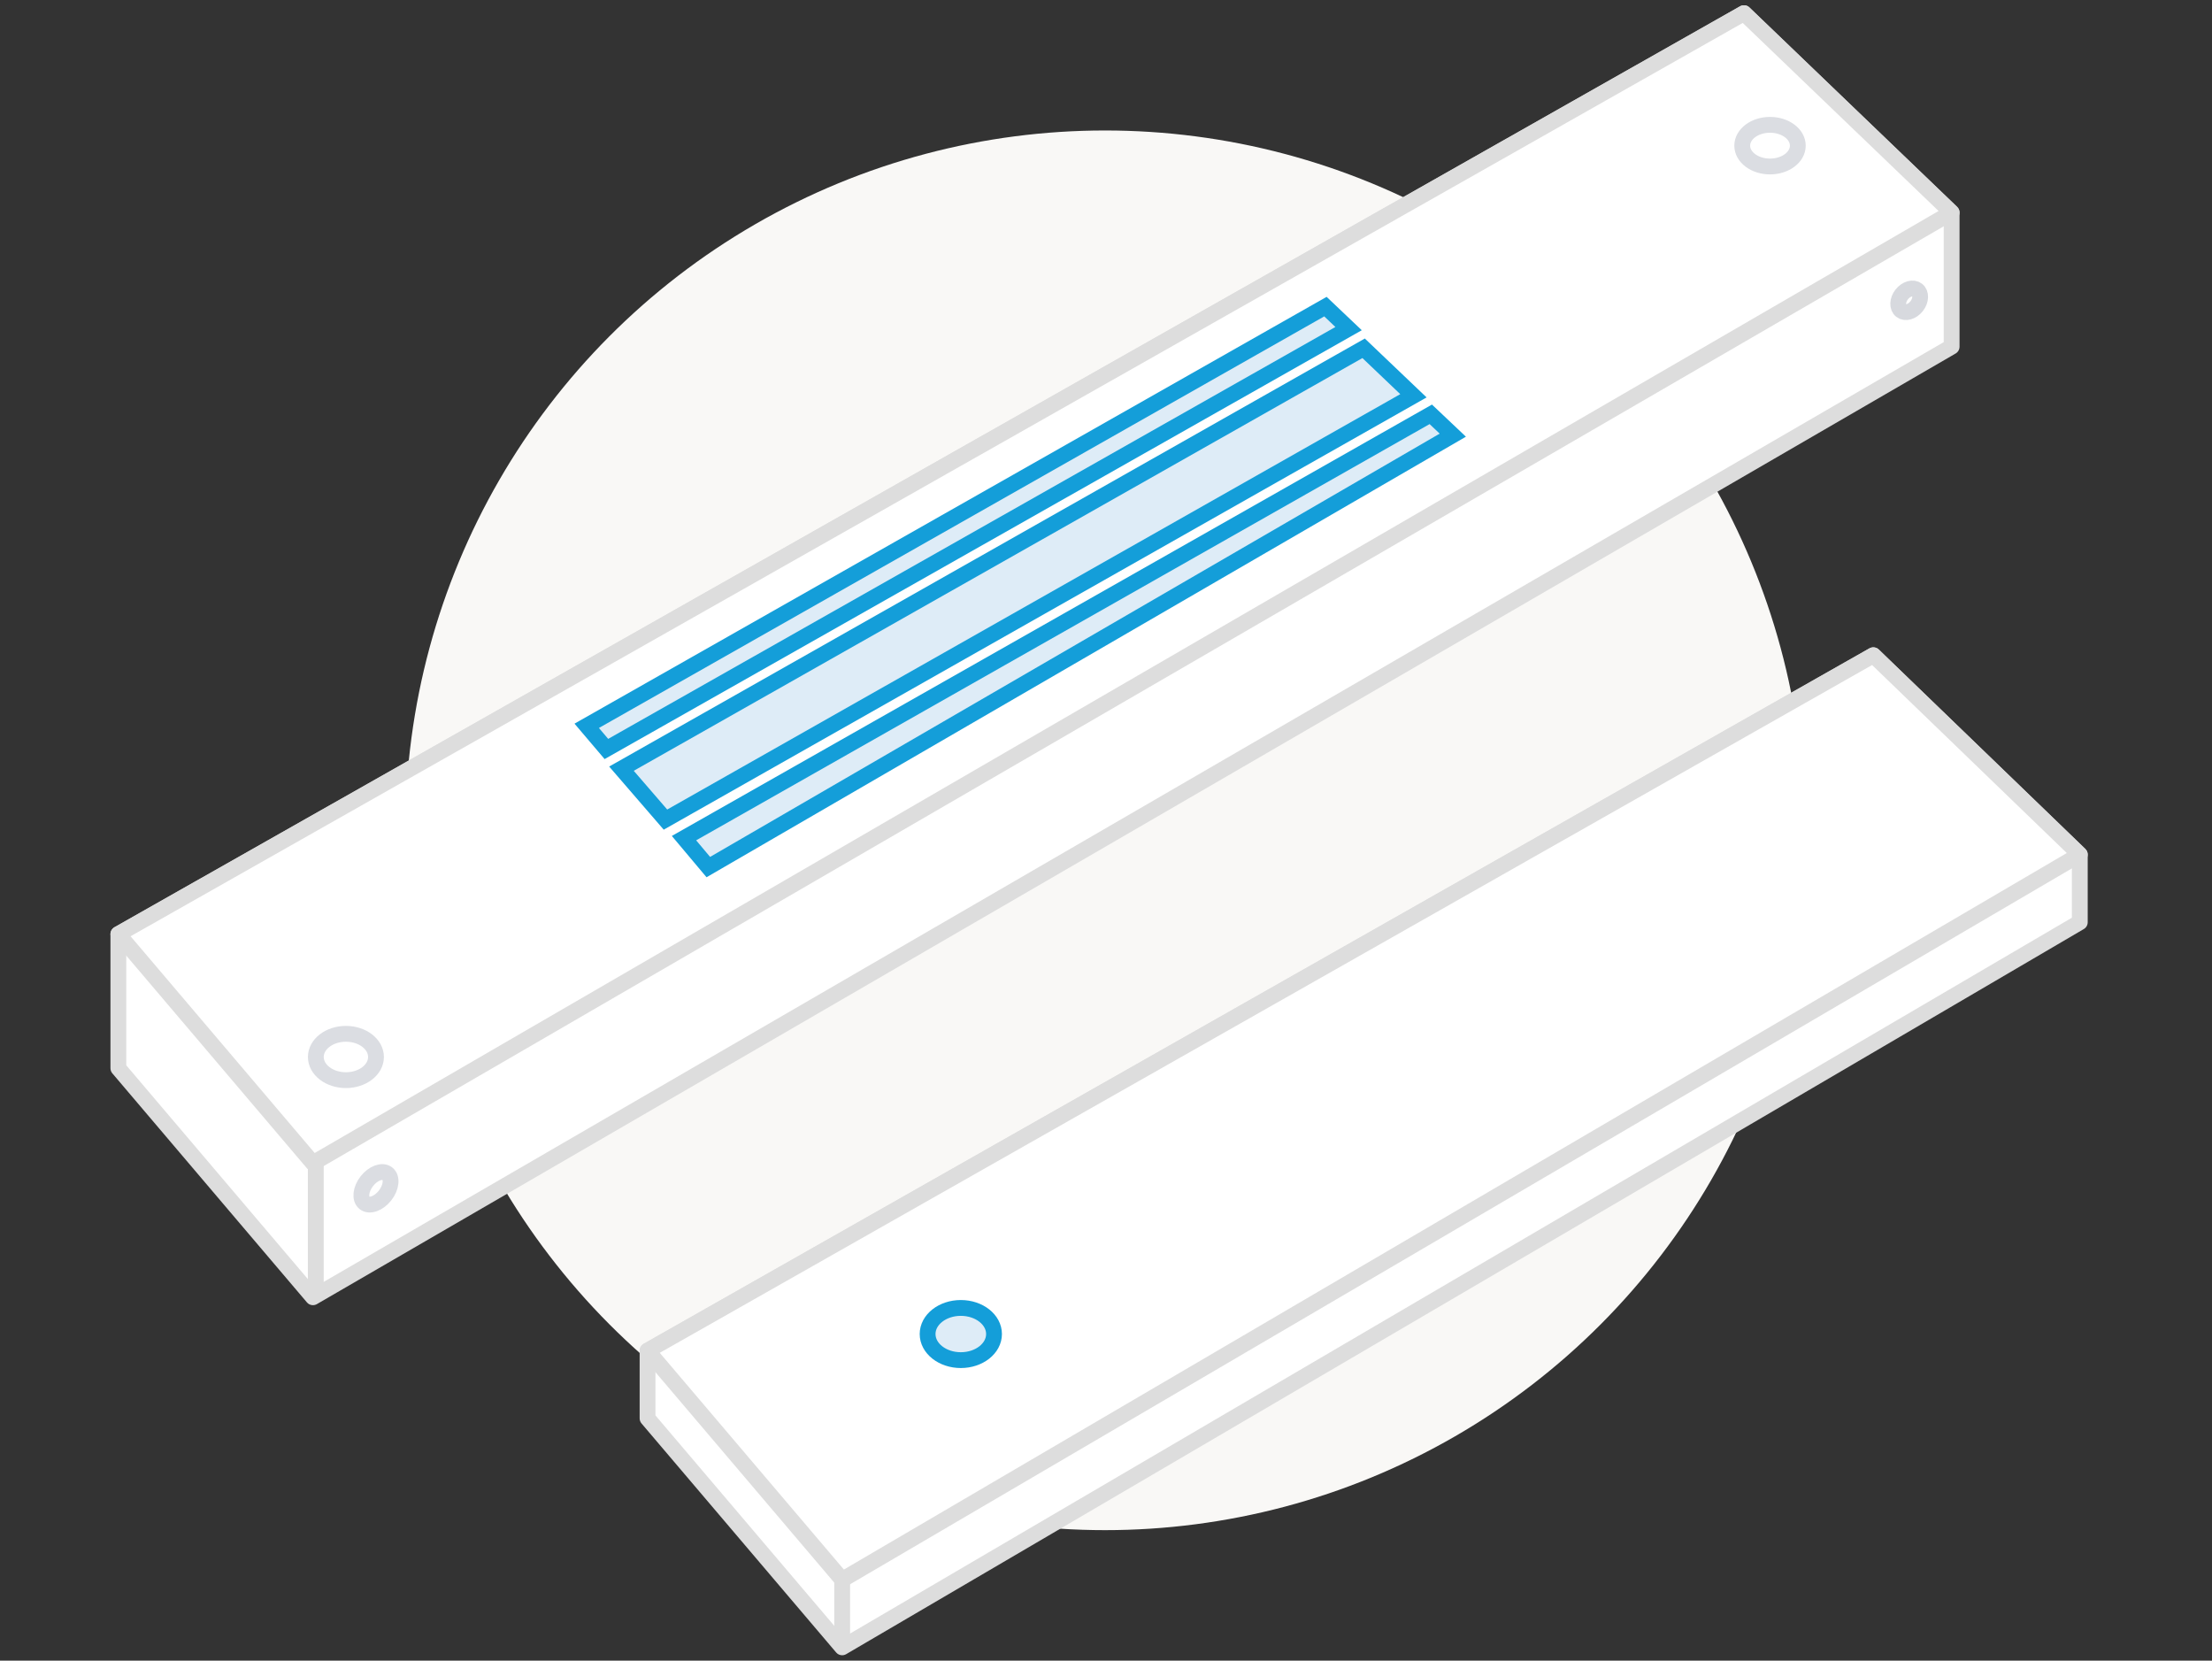 <svg xmlns="http://www.w3.org/2000/svg" viewBox="0 0 559.53 420"><rect x="0" y="0" width="559.53" height="420" fill="#333333" stroke="none"/><defs><style>.a{fill:#f9f8f6;}.b{fill:#fff;fill-rule:evenodd;}.b,.f{stroke:#ddd;stroke-linejoin:round;}.b,.c,.d,.e,.f,.g{stroke-width:4px;}.c,.d,.f,.g,.h{fill:none;}.c{stroke:#d7d9de;}.c,.d,.g{stroke-linecap:square;}.d,.g{stroke:#dbdde2;}.e{fill:#deecf7;stroke:#149ed9;stroke-miterlimit:10;}</style></defs><circle class="a" cx="279.53" cy="210" r="177"/><polygon class="b" points="29.94 236.25 441.14 3.33 493.67 53.76 493.67 87.68 79.16 328.1 29.94 270.17 29.94 236.25"/><ellipse class="c" cx="483.18" cy="75.96" rx="3.3" ry="2.4" transform="translate(125.6 409.94) rotate(-52)"/><ellipse class="d" cx="95.34" cy="300.56" rx="4.69" ry="2.93" transform="translate(-200.44 190.63) rotate(-52)"/><polygon class="b" points="163.8 341.61 473.86 165.72 526.09 216.14 526.09 233.25 213.03 416.64 163.8 358.72 163.8 341.61"/><polygon class="b" points="163.8 341.61 473.86 165.72 526.09 216.14 213.03 399.54 163.8 341.61"/><ellipse class="e" cx="243.04" cy="337.4" rx="8.4" ry="6.6"/><line class="f" x1="213.03" y1="399.54" x2="213.03" y2="416.65"/><polygon class="b" points="29.94 236.25 441.14 3.33 493.67 53.76 79.16 294.18 29.94 236.25"/><line class="f" x1="79.88" y1="294.18" x2="79.88" y2="327.28"/><ellipse class="g" cx="447.73" cy="36.84" rx="7.03" ry="5.27"/><ellipse class="g" cx="87.5" cy="267.33" rx="7.61" ry="5.86"/><polygon class="e" points="335.27 77.55 148.41 183.57 153.39 189.43 341.13 83.11 335.27 77.55"/><polygon class="e" points="173.02 211.98 179.17 219.3 367.49 110.06 361.92 104.79 173.02 211.98"/><polygon class="e" points="344.93 88.09 157.2 194.41 168.33 207.29 357.53 100.1 344.93 88.09"/><rect class="h" width="559.53" height="420"/></svg>